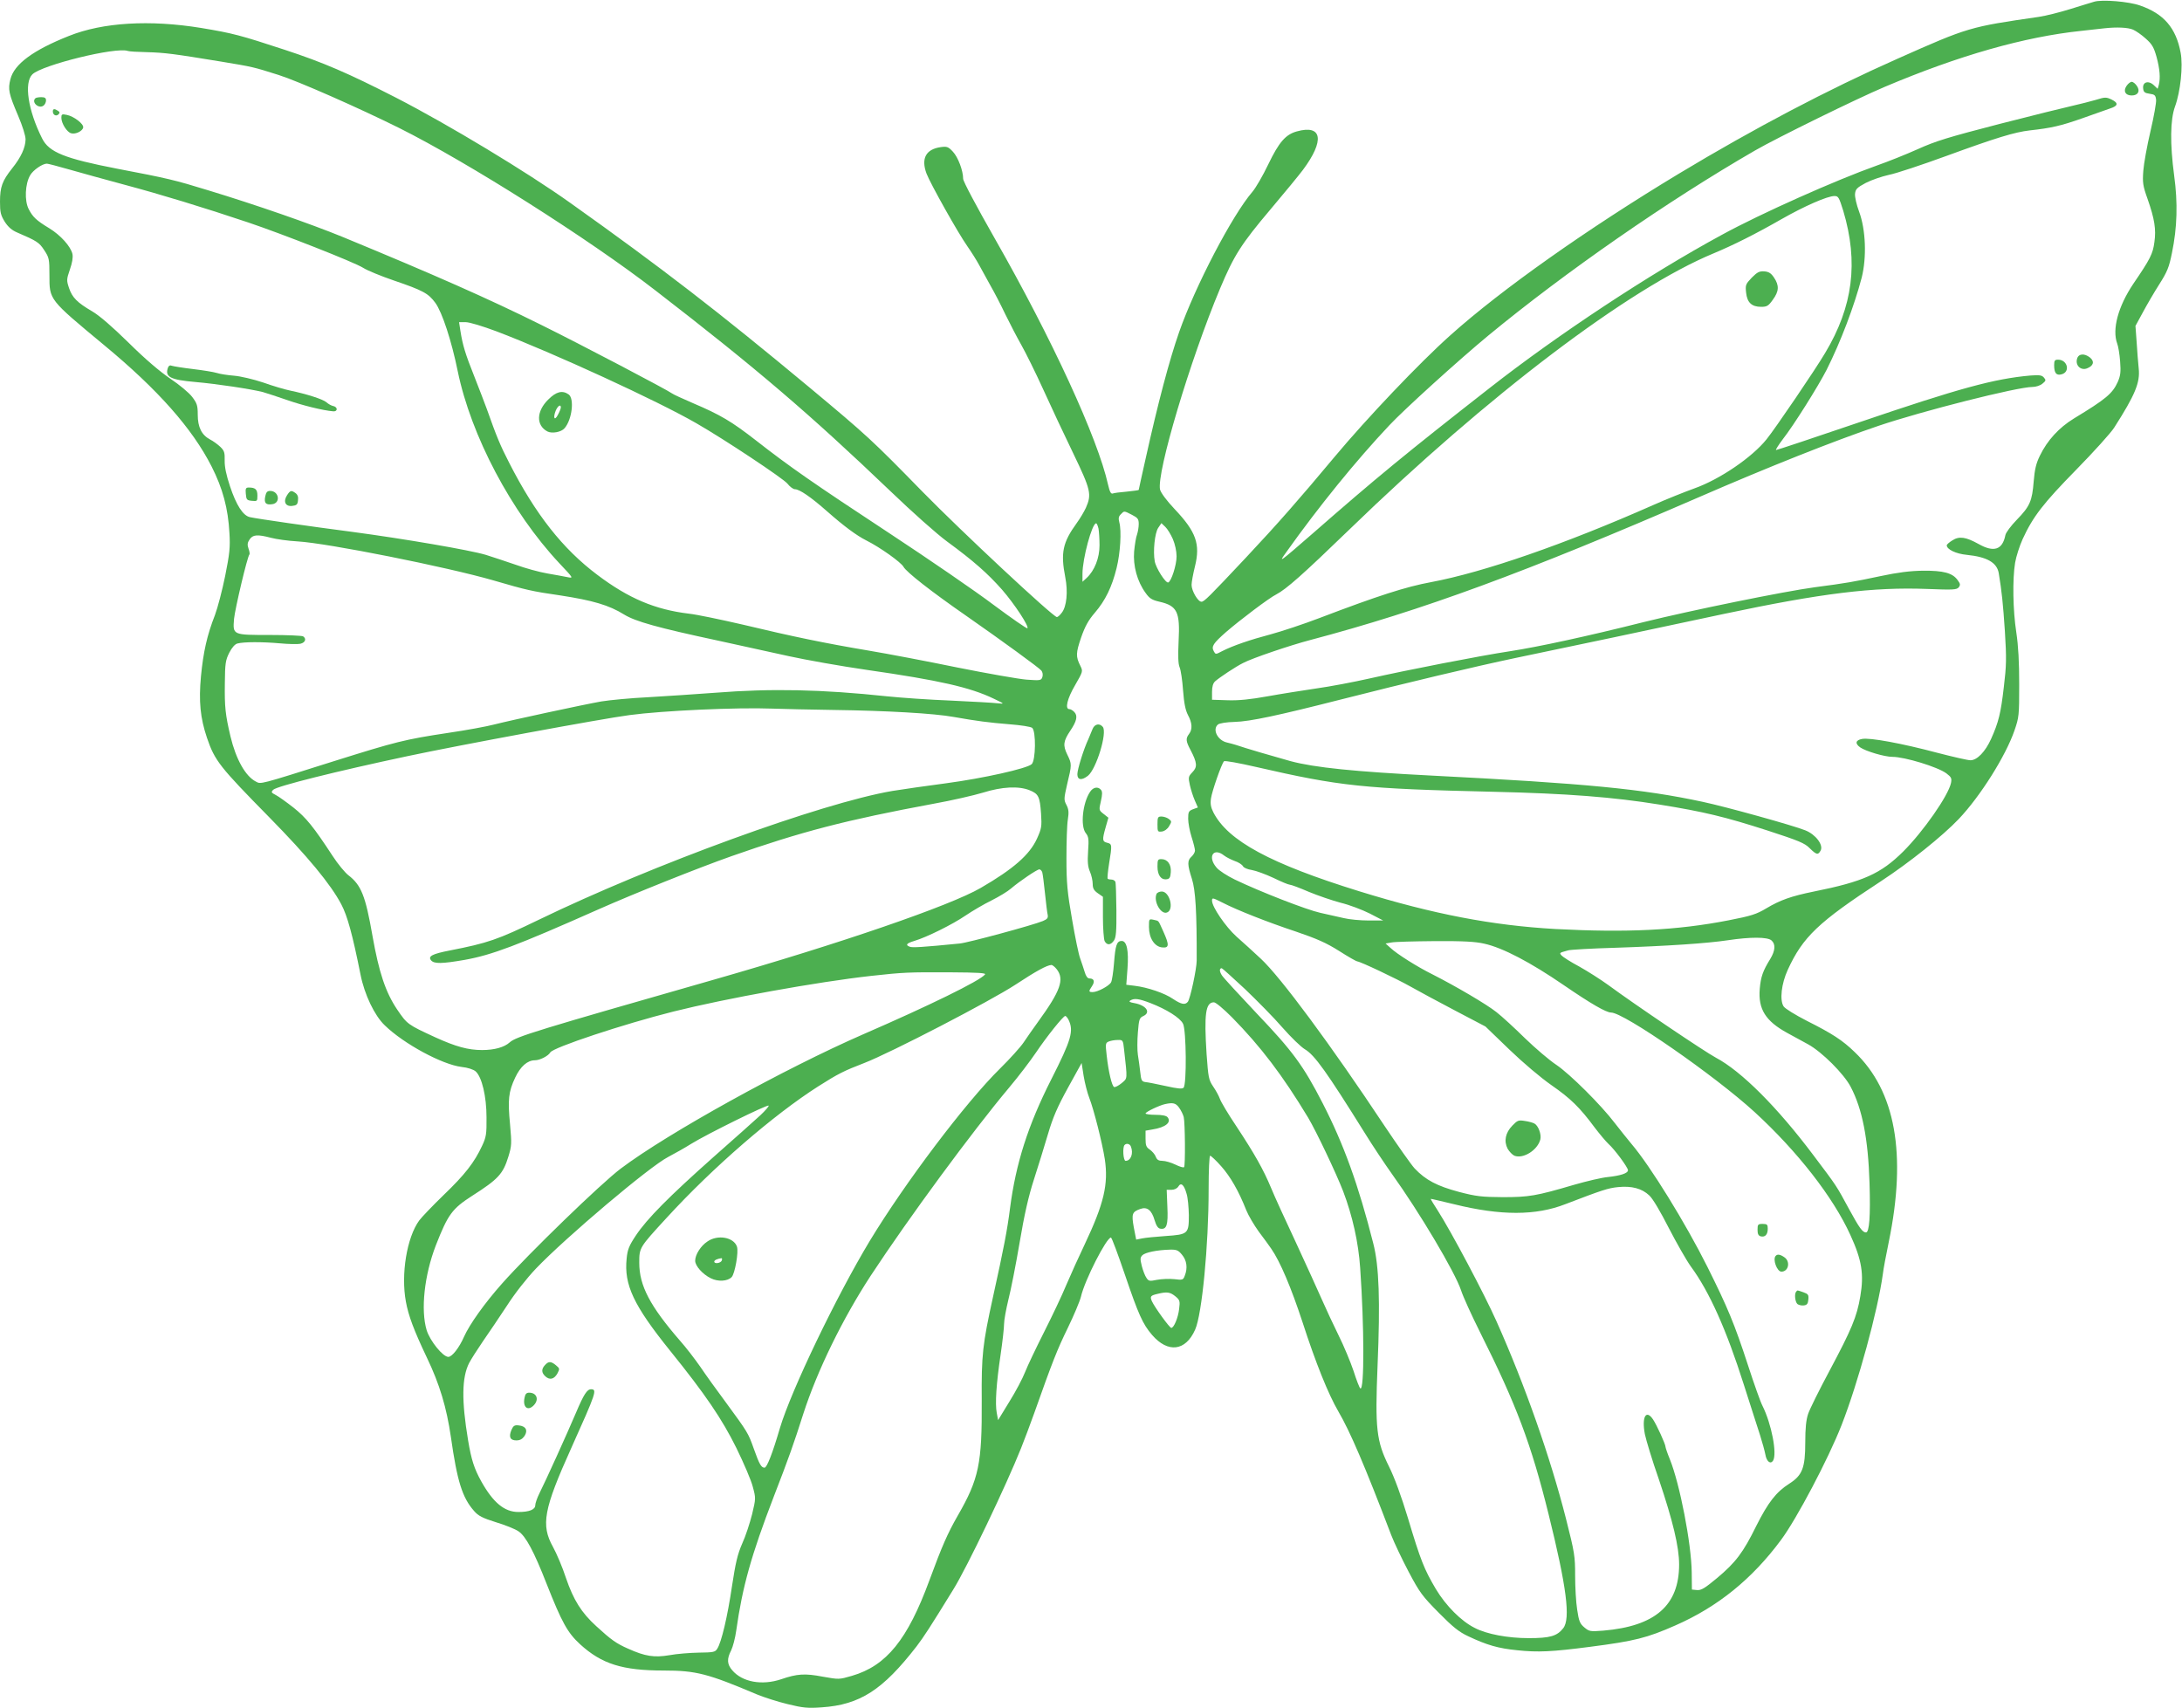 <?xml version="1.0" standalone="no"?>
<!DOCTYPE svg PUBLIC "-//W3C//DTD SVG 20010904//EN"
 "http://www.w3.org/TR/2001/REC-SVG-20010904/DTD/svg10.dtd">
<svg version="1.0" xmlns="http://www.w3.org/2000/svg"
 width="1280pt" height="1002pt" viewBox="0 0 1280 1002"
 preserveAspectRatio="xMidYMid meet">
<g transform="translate(0,1002) scale(0.1,-0.1)"
fill="#4caf50" stroke="none">
<path d="M12285 10010 c-16 -5 -80 -24 -140 -43 -61 -19 -144 -40 -185 -46
-407 -59 -412 -60 -830 -246 -406 -180 -840 -408 -1280 -673 -539 -325 -1042
-680 -1341 -948 -182 -162 -492 -489 -680 -714 -206 -247 -336 -395 -519 -590
-217 -231 -246 -260 -262 -260 -21 0 -58 64 -58 99 0 16 9 65 20 109 32 130 7
202 -119 335 -49 52 -81 96 -86 115 -21 98 176 759 352 1179 82 195 123 260
297 466 83 98 168 202 189 230 129 173 114 268 -36 226 -65 -18 -104 -62 -167
-193 -32 -67 -74 -139 -93 -161 -118 -137 -334 -550 -430 -823 -58 -166 -124
-416 -196 -740 -23 -101 -41 -185 -41 -186 0 -2 -31 -6 -69 -10 -38 -3 -76 -8
-83 -11 -11 -4 -18 9 -28 52 -60 271 -329 856 -664 1443 -107 188 -186 336
-186 351 0 48 -30 127 -60 159 -27 29 -35 32 -71 27 -87 -12 -117 -66 -84
-155 23 -60 185 -349 240 -427 23 -33 54 -82 69 -110 15 -27 44 -81 66 -120
22 -38 62 -115 88 -170 27 -55 69 -136 94 -180 25 -44 83 -161 128 -260 45
-99 124 -268 176 -375 103 -214 109 -240 74 -319 -11 -24 -35 -64 -54 -90 -82
-113 -95 -174 -67 -317 17 -86 8 -172 -20 -208 -11 -15 -24 -26 -29 -26 -22 0
-559 501 -789 736 -296 303 -323 328 -666 614 -529 440 -864 699 -1400 1080
-254 181 -715 459 -1020 616 -283 145 -427 207 -655 282 -259 85 -303 97 -490
128 -301 49 -577 33 -776 -47 -209 -83 -321 -165 -343 -254 -15 -59 -10 -84
45 -213 26 -61 44 -118 44 -140 -1 -48 -26 -104 -79 -170 -58 -73 -71 -109
-71 -195 0 -63 4 -79 28 -118 20 -31 42 -50 73 -63 114 -49 129 -58 158 -103
29 -44 31 -51 31 -148 0 -145 -4 -140 320 -409 317 -262 518 -490 631 -712 66
-130 97 -246 105 -392 5 -83 1 -120 -25 -250 -17 -84 -44 -187 -60 -230 -47
-120 -68 -216 -82 -358 -14 -149 -4 -246 35 -362 46 -135 74 -170 366 -467
225 -229 359 -391 422 -510 36 -68 66 -178 113 -413 23 -116 82 -240 142 -297
112 -109 337 -230 450 -244 38 -4 70 -15 83 -26 37 -33 64 -147 64 -270 1 -98
-2 -116 -26 -167 -45 -97 -101 -169 -225 -288 -65 -63 -130 -131 -144 -150
-72 -99 -108 -314 -78 -476 15 -82 46 -166 123 -328 75 -156 116 -294 141
-466 37 -260 67 -356 136 -434 25 -29 49 -41 128 -66 54 -16 113 -40 132 -53
43 -28 91 -118 165 -307 90 -228 123 -288 197 -356 127 -116 249 -154 490
-154 190 0 259 -18 547 -140 41 -17 122 -43 180 -57 90 -22 118 -25 200 -19
224 15 358 101 557 358 44 58 79 112 215 333 81 130 312 614 398 830 18 44 52
136 77 205 108 305 135 373 196 498 36 74 71 157 78 185 22 97 150 347 176
347 5 0 41 -98 82 -218 79 -232 104 -289 159 -353 93 -108 197 -96 253 31 40
89 79 492 79 823 0 113 4 197 9 197 5 0 35 -28 65 -62 54 -61 102 -144 147
-258 12 -30 45 -86 73 -125 29 -38 62 -84 73 -100 53 -76 118 -231 184 -432
77 -238 151 -422 210 -523 68 -116 155 -318 310 -725 17 -44 63 -141 102 -215
65 -123 81 -144 177 -241 83 -84 119 -113 173 -138 110 -52 176 -71 287 -82
122 -13 204 -9 427 20 263 34 334 52 502 126 248 109 449 272 618 500 92 123
279 478 356 675 97 248 213 673 242 885 3 28 19 113 35 190 106 515 39 885
-200 1113 -72 70 -133 109 -280 183 -70 36 -127 71 -137 85 -24 37 -13 133 24
214 89 194 179 280 548 521 166 109 360 264 456 365 127 134 275 370 326 518
27 78 28 89 28 271 0 131 -5 226 -17 305 -20 130 -23 312 -7 409 6 36 26 98
44 138 61 133 121 210 315 408 103 105 203 216 222 246 124 194 153 265 144
348 -3 31 -9 100 -12 153 l-7 96 43 79 c23 43 66 117 96 164 47 74 58 100 75
185 31 149 35 294 13 454 -25 188 -23 328 5 405 32 87 48 239 33 316 -27 145
-99 229 -239 277 -65 23 -221 36 -268 22z m228 -164 c18 -8 51 -31 75 -53 36
-32 47 -50 63 -108 19 -71 23 -122 13 -163 l-7 -23 -22 21 c-32 30 -67 19 -63
-18 2 -22 9 -28 38 -32 30 -4 35 -9 38 -35 2 -16 -13 -100 -33 -185 -20 -85
-39 -190 -42 -232 -5 -69 -3 -87 25 -165 41 -117 51 -178 40 -254 -9 -68 -24
-98 -123 -243 -90 -134 -126 -268 -95 -352 6 -15 14 -62 17 -104 5 -63 2 -84
-14 -121 -31 -68 -69 -100 -257 -214 -88 -54 -156 -128 -200 -219 -22 -45 -30
-79 -36 -150 -9 -115 -22 -146 -99 -225 -34 -35 -64 -75 -67 -90 -17 -87 -68
-103 -158 -52 -74 41 -113 47 -153 21 -18 -11 -33 -24 -33 -29 0 -24 54 -50
118 -56 118 -12 176 -45 187 -107 18 -110 25 -177 36 -341 10 -160 9 -201 -6
-326 -18 -156 -31 -208 -75 -306 -34 -75 -82 -125 -121 -125 -15 0 -103 20
-195 44 -207 55 -396 90 -441 81 -38 -7 -43 -27 -10 -50 32 -22 142 -55 188
-55 72 0 266 -59 317 -97 29 -22 32 -29 27 -56 -16 -75 -162 -284 -280 -402
-132 -131 -235 -177 -524 -235 -133 -27 -198 -50 -280 -99 -57 -34 -87 -44
-221 -70 -302 -59 -598 -73 -1015 -51 -372 21 -716 87 -1150 221 -523 162
-771 296 -857 463 -15 30 -19 50 -14 83 6 42 61 200 76 217 5 5 87 -10 187
-33 497 -114 627 -128 1398 -146 427 -10 699 -31 970 -75 261 -42 385 -72 633
-152 184 -60 219 -74 248 -104 40 -39 49 -41 64 -14 18 33 -29 95 -90 119 -72
29 -465 138 -601 167 -354 76 -685 108 -1589 154 -452 23 -689 47 -830 85 -94
26 -272 78 -320 95 -14 4 -37 11 -52 14 -55 12 -88 77 -53 106 9 7 50 14 98
15 89 2 260 39 617 130 393 100 792 195 1030 245 360 75 763 160 1225 259 572
121 873 158 1190 146 152 -6 172 -5 185 9 11 15 10 21 -7 44 -30 41 -83 55
-203 54 -75 -1 -147 -10 -250 -32 -156 -33 -200 -41 -384 -65 -179 -24 -728
-136 -1006 -205 -330 -83 -617 -145 -780 -170 -179 -27 -613 -112 -825 -160
-93 -21 -235 -48 -315 -59 -80 -12 -208 -32 -285 -46 -100 -18 -167 -25 -232
-23 l-93 3 0 46 c0 31 6 51 18 62 26 23 122 87 165 108 53 28 274 103 392 134
658 174 1261 396 2285 840 398 173 787 328 1050 417 257 87 814 228 903 228
19 0 45 8 58 19 21 17 22 21 9 36 -12 14 -25 16 -80 12 -212 -19 -415 -74
-1008 -276 -261 -89 -478 -161 -483 -161 -5 0 13 28 39 63 63 80 208 311 257
407 83 165 162 374 206 541 30 119 24 282 -15 387 -15 40 -26 87 -24 105 3 28
11 36 63 64 33 17 94 38 135 47 42 8 195 59 340 112 290 106 399 139 487 149
127 14 183 27 308 71 72 25 145 51 164 58 47 15 49 32 8 52 -32 15 -38 15 -93
-2 -32 -9 -93 -25 -134 -34 -41 -9 -235 -57 -430 -107 -301 -78 -374 -100
-480 -148 -69 -31 -177 -74 -240 -96 -239 -85 -682 -282 -910 -407 -426 -231
-963 -586 -1360 -897 -490 -383 -670 -531 -1040 -855 -199 -173 -202 -175
-155 -110 192 270 410 538 605 745 85 91 407 383 580 526 452 373 1054 791
1565 1086 128 74 597 304 760 373 437 185 821 294 1155 329 58 6 119 13 135
15 73 8 138 5 168 -8z m-11651 -132 c105 -3 153 -9 433 -55 192 -32 188 -31
340 -79 114 -36 476 -196 707 -311 404 -202 1113 -651 1503 -953 596 -460 904
-724 1378 -1177 128 -123 273 -252 333 -296 153 -112 237 -186 322 -282 73
-84 160 -216 149 -227 -3 -3 -93 59 -199 138 -106 80 -380 268 -608 418 -453
298 -588 392 -785 546 -144 112 -208 150 -370 219 -60 26 -115 51 -121 56 -26
20 -538 289 -769 403 -312 155 -632 296 -1165 516 -188 77 -507 188 -790 274
-195 60 -237 70 -531 126 -310 60 -402 97 -442 178 -83 165 -107 327 -57 376
57 55 490 162 560 137 8 -3 59 -6 112 -7z m-457 -688 c66 -19 215 -60 330 -91
206 -55 459 -132 721 -220 202 -68 624 -234 674 -266 25 -16 106 -49 179 -74
173 -59 204 -76 245 -132 40 -55 95 -223 131 -400 78 -379 314 -826 596 -1127
83 -88 84 -89 49 -82 -19 4 -73 14 -120 22 -47 8 -130 31 -185 51 -55 19 -134
45 -175 58 -93 28 -478 94 -785 135 -246 32 -552 76 -598 86 -41 8 -81 70
-118 182 -22 66 -32 114 -31 151 1 46 -2 57 -26 80 -15 14 -42 34 -60 43 -49
26 -72 72 -72 145 0 54 -4 67 -33 105 -18 24 -75 71 -127 106 -62 42 -147 114
-245 211 -99 97 -172 160 -215 185 -87 51 -116 80 -135 136 -15 45 -15 51 5
109 14 40 19 71 15 91 -10 44 -69 110 -136 151 -76 46 -97 66 -121 113 -25 49
-21 147 9 198 17 30 72 68 98 68 6 0 64 -15 130 -34z m10408 -243 c90 -302 57
-561 -106 -833 -57 -97 -293 -444 -344 -507 -85 -106 -274 -235 -423 -288 -58
-21 -166 -64 -240 -97 -522 -231 -996 -395 -1305 -453 -147 -27 -312 -80 -653
-210 -94 -36 -224 -79 -287 -96 -121 -32 -221 -66 -286 -99 -38 -20 -38 -20
-49 0 -15 28 -3 46 72 112 82 71 254 201 295 221 59 31 155 116 427 379 816
791 1641 1416 2139 1622 115 48 243 112 397 200 135 77 270 136 311 136 23 0
27 -7 52 -87z m-7900 -707 c334 -127 945 -408 1172 -539 164 -94 510 -324 534
-354 14 -18 34 -33 44 -33 27 0 94 -46 188 -129 100 -88 174 -143 232 -172 80
-40 203 -128 217 -154 17 -31 161 -144 370 -289 208 -145 425 -303 439 -320 7
-9 10 -24 6 -37 -7 -21 -11 -22 -94 -16 -47 4 -229 36 -404 71 -175 36 -411
81 -525 100 -255 43 -439 81 -736 152 -126 29 -268 59 -315 64 -199 24 -354
90 -536 227 -204 153 -364 356 -518 658 -53 103 -74 154 -131 315 -13 36 -46
121 -73 190 -54 135 -69 186 -82 268 l-8 52 39 0 c22 0 98 -23 181 -54z m3727
-1076 c35 -18 40 -25 40 -55 0 -18 -5 -46 -10 -61 -6 -14 -13 -59 -17 -99 -7
-84 18 -176 67 -243 23 -33 38 -42 82 -52 104 -24 121 -60 112 -230 -4 -90 -3
-133 6 -155 7 -16 16 -77 20 -135 6 -77 14 -116 29 -145 25 -46 27 -84 6 -111
-20 -26 -19 -42 9 -94 39 -75 41 -99 11 -130 -24 -25 -25 -30 -15 -76 6 -27
19 -67 29 -90 l18 -41 -28 -10 c-26 -10 -29 -16 -29 -56 0 -24 9 -73 20 -107
11 -34 20 -70 20 -80 0 -9 -9 -25 -20 -35 -26 -23 -25 -47 2 -131 21 -66 29
-192 28 -479 0 -48 -38 -225 -52 -242 -16 -20 -39 -15 -87 17 -49 34 -150 68
-225 77 l-49 6 7 94 c8 107 -4 163 -34 163 -29 0 -37 -25 -45 -130 -4 -52 -12
-103 -17 -112 -10 -21 -79 -58 -108 -58 -24 0 -25 4 -4 35 18 27 12 45 -15 45
-11 0 -21 13 -28 38 -6 20 -18 55 -26 78 -9 22 -30 125 -48 230 -28 160 -33
215 -33 359 0 94 3 195 8 226 7 44 5 62 -8 87 -16 30 -15 37 4 121 28 116 28
119 1 174 -27 55 -23 80 18 141 37 55 44 86 24 108 -9 10 -22 18 -30 18 -27 0
-13 61 34 141 46 80 46 81 31 112 -28 55 -27 76 4 167 23 66 43 102 81 146 61
71 100 151 127 261 22 88 30 219 16 269 -6 23 -4 35 9 47 20 21 18 21 65 -3z
m-196 -81 c3 -17 6 -62 6 -98 0 -74 -29 -148 -75 -191 l-25 -23 0 47 c0 89 56
296 80 296 4 0 10 -14 14 -31z m436 -61 c13 -30 22 -72 22 -102 0 -51 -31
-147 -49 -153 -15 -5 -72 84 -79 124 -11 58 0 166 20 196 l19 28 23 -22 c12
-11 32 -44 44 -71z m-5290 7 c30 -8 100 -18 155 -21 176 -10 877 -150 1150
-229 192 -56 225 -64 392 -88 189 -29 286 -57 374 -112 67 -41 195 -77 555
-154 126 -28 310 -68 410 -90 100 -22 307 -59 460 -81 424 -61 605 -102 744
-169 63 -30 64 -31 25 -27 -22 3 -146 10 -275 16 -129 5 -298 17 -375 25 -386
41 -681 47 -1010 21 -110 -8 -285 -20 -390 -26 -104 -5 -229 -17 -278 -25
-112 -20 -529 -110 -627 -135 -41 -11 -165 -34 -275 -50 -251 -38 -302 -51
-665 -165 -446 -141 -429 -136 -459 -120 -61 31 -117 131 -149 265 -30 127
-35 173 -33 313 1 115 4 134 26 178 16 31 34 51 48 54 37 10 146 10 248 1 53
-5 108 -6 123 -2 27 7 35 29 14 43 -7 4 -94 8 -194 8 -220 0 -219 -1 -211 95
6 60 78 365 90 377 3 2 1 18 -5 34 -8 23 -7 35 6 54 19 29 46 31 126 10z
m3305 -1010 c302 -4 586 -20 700 -41 136 -24 205 -33 328 -43 65 -5 124 -14
132 -21 23 -19 21 -191 -3 -213 -29 -26 -285 -83 -502 -112 -113 -15 -254 -35
-315 -45 -416 -71 -1407 -432 -2075 -756 -242 -117 -297 -136 -522 -180 -103
-20 -129 -34 -109 -58 18 -21 64 -20 197 3 161 29 306 84 784 296 212 94 582
242 780 312 410 144 670 212 1187 308 106 19 236 49 289 65 112 35 210 40 274
14 52 -21 60 -37 67 -137 5 -76 3 -87 -24 -147 -43 -94 -137 -177 -330 -289
-181 -105 -828 -327 -1558 -536 -1042 -298 -1168 -336 -1205 -370 -32 -29 -90
-45 -162 -45 -82 0 -154 20 -273 74 -165 76 -166 77 -226 165 -67 100 -106
216 -144 431 -41 235 -66 298 -142 356 -19 15 -61 65 -92 113 -112 171 -155
224 -229 283 -41 32 -88 66 -104 74 -27 14 -29 17 -15 31 21 21 368 108 787
197 305 65 1142 220 1303 241 194 26 629 46 837 38 58 -2 222 -6 365 -8z
m2286 -854 c13 -10 41 -24 62 -32 22 -7 43 -21 48 -30 5 -10 27 -19 53 -23 24
-4 81 -25 126 -46 45 -22 88 -40 96 -40 8 0 59 -19 112 -42 53 -22 138 -51
187 -64 50 -12 126 -41 170 -63 l79 -41 -86 0 c-47 0 -113 6 -145 14 -32 7
-94 21 -138 31 -81 18 -351 123 -501 195 -45 22 -94 53 -108 71 -54 63 -18
120 45 70z m-1067 -98 c3 -10 10 -65 16 -123 6 -58 13 -115 16 -127 3 -18 -2
-25 -28 -36 -57 -24 -441 -128 -488 -132 -223 -22 -278 -25 -293 -19 -27 10
-20 20 26 34 72 21 225 97 301 149 40 27 108 67 153 89 44 22 95 53 113 69 53
45 154 113 167 113 6 0 14 -8 17 -17z m1057 -178 c85 -44 268 -116 431 -170
123 -42 178 -66 254 -114 53 -34 101 -61 106 -61 16 0 232 -102 313 -148 44
-25 161 -88 260 -140 l179 -94 140 -135 c81 -78 184 -165 247 -209 111 -77
166 -130 254 -249 29 -38 65 -81 80 -95 37 -33 115 -139 115 -155 0 -18 -44
-32 -118 -40 -34 -3 -124 -24 -200 -46 -221 -65 -263 -72 -417 -72 -123 1
-154 4 -257 31 -127 34 -195 69 -260 138 -20 22 -99 134 -176 249 -317 478
-610 873 -725 980 -42 39 -106 98 -144 131 -64 58 -143 174 -143 210 0 19 3
18 61 -11z m3221 -222 c25 -22 22 -60 -7 -108 -44 -71 -56 -106 -62 -176 -10
-119 34 -189 162 -259 33 -18 88 -48 121 -66 82 -45 210 -173 250 -249 69
-131 103 -306 111 -566 6 -193 -1 -289 -21 -289 -20 0 -39 27 -98 135 -77 142
-70 132 -211 319 -211 281 -422 492 -571 571 -64 34 -475 311 -631 426 -44 32
-121 81 -171 109 -51 27 -97 57 -104 65 -13 16 -14 15 40 30 14 4 138 11 275
15 304 10 540 26 660 44 132 20 234 20 257 -1z m-1685 -19 c109 -24 272 -110
466 -243 159 -109 249 -161 278 -161 75 0 607 -369 841 -583 251 -230 462
-500 563 -723 67 -146 80 -230 58 -358 -20 -121 -52 -196 -181 -438 -60 -112
-116 -225 -125 -252 -12 -35 -17 -84 -17 -168 0 -149 -17 -193 -94 -242 -77
-49 -124 -110 -193 -247 -77 -157 -122 -216 -231 -307 -71 -59 -92 -72 -117
-70 l-30 3 -1 100 c-2 169 -70 521 -129 666 -14 34 -25 67 -25 72 0 15 -52
129 -73 160 -41 61 -67 15 -48 -86 7 -34 43 -154 82 -265 82 -243 119 -396
119 -500 0 -240 -140 -362 -445 -388 -77 -6 -82 -5 -111 19 -26 22 -32 36 -42
104 -7 43 -12 133 -12 200 0 114 -3 134 -54 335 -91 357 -240 782 -407 1156
-71 160 -266 527 -344 649 -24 37 -43 68 -42 70 1 1 64 -14 139 -32 272 -67
477 -67 651 1 214 82 249 94 309 100 80 8 140 -8 183 -49 21 -19 66 -96 115
-192 45 -87 103 -189 129 -225 109 -148 209 -373 310 -691 40 -123 82 -258 96
-299 13 -41 27 -92 31 -113 7 -41 30 -59 45 -36 25 40 -9 216 -62 322 -11 20
-49 127 -85 238 -80 245 -119 338 -238 577 -128 256 -335 592 -446 722 -25 30
-68 84 -96 120 -81 107 -264 289 -344 343 -41 27 -124 98 -185 157 -60 59
-135 128 -166 152 -56 45 -238 152 -376 222 -87 43 -208 119 -246 155 l-29 26
34 6 c18 4 133 7 255 8 169 1 238 -3 290 -15z m-2508 -150 c46 -59 23 -126
-110 -309 -28 -38 -65 -92 -84 -120 -18 -27 -81 -97 -140 -155 -201 -198 -557
-670 -763 -1010 -197 -327 -461 -877 -527 -1098 -43 -147 -76 -232 -90 -232
-19 0 -30 18 -63 111 -33 93 -35 96 -167 276 -50 67 -116 159 -147 205 -32 46
-85 115 -119 153 -176 203 -239 323 -239 457 0 89 0 89 160 263 271 296 628
605 890 772 118 75 151 91 270 137 153 59 741 364 886 459 123 81 184 114 211
116 6 1 21 -11 32 -25z m1104 -116 c71 -68 171 -169 220 -226 50 -57 109 -114
131 -127 58 -34 129 -134 351 -490 47 -76 119 -184 159 -240 163 -227 372
-579 407 -685 11 -35 62 -147 113 -249 212 -423 298 -652 400 -1063 106 -427
130 -615 86 -670 -36 -46 -77 -58 -202 -58 -122 0 -246 23 -317 60 -80 40
-169 130 -228 228 -69 117 -89 167 -164 417 -38 126 -79 238 -111 302 -74 149
-82 222 -67 591 16 380 9 586 -25 717 -87 344 -174 584 -297 823 -113 220
-176 306 -388 528 -102 108 -194 208 -203 222 -15 23 -16 42 -1 42 3 0 64 -55
136 -122z m-1525 85 c-30 -37 -326 -182 -713 -350 -461 -201 -1145 -579 -1423
-788 -116 -87 -542 -500 -697 -675 -103 -116 -191 -240 -223 -312 -28 -64 -70
-118 -92 -118 -32 0 -107 93 -127 156 -36 119 -14 323 54 499 71 181 95 214
213 290 152 97 181 128 212 229 20 65 20 77 10 190 -14 145 -9 191 30 274 31
66 72 102 116 102 29 0 78 25 90 46 16 29 429 166 723 240 308 77 845 174
1159 209 191 21 219 22 462 21 169 -1 214 -4 206 -13z m972 -168 c93 -36 173
-86 190 -121 19 -37 22 -356 3 -375 -8 -8 -34 -6 -105 10 -51 11 -104 22 -118
23 -22 3 -26 9 -31 58 -3 30 -10 76 -14 102 -4 25 -4 84 0 131 6 76 9 86 31
96 47 21 19 63 -50 76 -29 5 -36 9 -25 16 23 14 49 11 119 -16z m476 -82 c170
-173 297 -340 448 -590 48 -81 164 -325 205 -431 55 -145 90 -301 100 -450 24
-343 25 -722 1 -707 -5 3 -23 49 -40 103 -18 53 -57 147 -87 207 -30 61 -74
155 -98 210 -24 55 -93 206 -153 336 -61 130 -127 274 -146 321 -45 108 -97
200 -204 362 -47 70 -90 142 -96 160 -6 17 -24 50 -40 73 -26 39 -28 52 -38
190 -15 235 -6 303 43 303 11 0 57 -39 105 -87z m-958 -15 c32 -66 17 -117
-101 -350 -137 -270 -208 -494 -242 -756 -16 -127 -37 -236 -100 -521 -61
-277 -68 -340 -66 -607 2 -370 -16 -459 -141 -676 -59 -103 -92 -178 -166
-379 -128 -348 -252 -501 -454 -560 -76 -22 -76 -22 -172 -5 -104 20 -150 17
-243 -15 -113 -38 -229 -17 -288 53 -30 35 -32 66 -6 116 10 20 24 73 30 117
36 256 88 442 220 785 88 227 119 315 173 485 82 254 230 557 395 810 224 341
598 849 813 1105 53 63 124 156 157 205 64 95 160 215 172 215 4 0 13 -10 19
-22z m326 -175 c20 -180 21 -167 -14 -197 -18 -15 -38 -25 -44 -23 -13 4 -33
86 -44 185 -8 69 -7 74 12 82 12 5 35 9 52 9 31 1 32 0 38 -56z m-204 -284
c26 -66 76 -263 91 -359 22 -147 -5 -261 -118 -500 -33 -69 -81 -175 -107
-236 -25 -61 -85 -187 -132 -280 -47 -93 -97 -198 -111 -234 -14 -36 -55 -114
-92 -173 l-66 -108 -8 43 c-10 54 -3 169 23 343 11 75 20 155 20 178 0 23 12
87 25 141 14 54 44 205 66 335 28 167 53 275 84 371 24 74 61 194 82 265 30
102 56 161 118 274 l80 145 12 -77 c7 -42 22 -100 33 -128z m526 -56 c12 -16
24 -41 28 -56 8 -35 10 -286 2 -294 -4 -4 -27 3 -51 15 -25 12 -59 22 -76 22
-22 0 -32 6 -39 24 -5 14 -21 32 -35 42 -21 14 -25 24 -25 64 l0 47 40 7 c77
12 114 42 89 72 -7 9 -33 14 -70 14 -33 0 -59 4 -59 8 0 9 82 48 115 55 46 10
62 6 81 -20z m-2456 -46 c-30 -28 -154 -138 -275 -245 -262 -233 -389 -361
-455 -460 -40 -60 -49 -83 -54 -135 -16 -154 40 -274 255 -541 206 -255 305
-401 389 -571 43 -88 87 -190 96 -227 18 -66 18 -69 -4 -161 -13 -51 -38 -129
-58 -172 -28 -64 -39 -113 -60 -250 -26 -177 -62 -331 -87 -368 -12 -19 -23
-21 -108 -22 -52 -1 -129 -7 -172 -15 -89 -15 -142 -7 -242 38 -69 30 -101 53
-187 132 -87 79 -134 154 -178 283 -20 62 -55 144 -76 182 -72 129 -55 221
108 582 146 325 152 343 115 343 -23 0 -43 -31 -87 -135 -53 -125 -181 -407
-215 -474 -14 -28 -25 -60 -25 -71 0 -26 -35 -40 -99 -40 -82 0 -148 55 -218
180 -41 74 -58 126 -77 240 -39 234 -37 369 6 454 12 23 48 79 80 126 33 47
96 141 141 209 48 75 117 162 171 219 176 184 668 600 776 655 36 19 97 53
135 77 92 57 447 232 454 224 3 -3 -19 -29 -49 -57z m2174 -183 c16 -40 0 -84
-31 -84 -14 0 -19 81 -6 93 11 12 31 7 37 -9z m327 -278 c7 -22 12 -78 13
-124 0 -110 -4 -114 -136 -123 -57 -4 -119 -10 -138 -14 l-35 -7 -14 72 c-14
79 -10 91 39 108 39 14 66 -7 83 -66 10 -33 20 -48 34 -50 37 -6 46 21 41 128
l-4 100 28 0 c17 0 33 8 40 19 16 27 34 11 49 -43z m-27 -357 c28 -33 34 -78
16 -123 -9 -25 -13 -26 -62 -20 -29 3 -75 1 -101 -4 -44 -9 -49 -8 -62 12 -8
11 -20 42 -27 69 -10 41 -10 49 3 63 17 17 87 31 161 33 40 1 50 -3 72 -30z
m-40 -243 c27 -22 29 -28 23 -75 -6 -52 -31 -111 -46 -111 -10 0 -97 120 -114
157 -12 28 -8 33 35 43 54 13 72 10 102 -14z"/>
<path d="M12474 9515 c-20 -30 -6 -55 31 -55 37 0 51 25 31 55 -9 14 -23 25
-31 25 -8 0 -22 -11 -31 -25z"/>
<path d="M12184 7914 c-10 -39 23 -69 59 -55 38 15 45 40 18 63 -34 27 -69 24
-77 -8z"/>
<path d="M12050 7878 c0 -47 13 -62 43 -54 53 13 36 86 -20 86 -19 0 -23 -5
-23 -32z"/>
<path d="M207 9443 c-24 -24 22 -64 49 -42 8 6 14 20 14 30 0 14 -7 19 -28 19
-16 0 -32 -3 -35 -7z"/>
<path d="M310 9366 c0 -21 20 -30 33 -17 9 9 8 14 -3 21 -21 14 -30 12 -30 -4z"/>
<path d="M360 9329 c0 -33 33 -85 58 -91 26 -7 66 13 70 34 4 21 -55 66 -96
74 -29 6 -32 4 -32 -17z"/>
<path d="M986 7865 c-21 -56 12 -73 160 -86 126 -11 325 -41 396 -59 24 -7 88
-28 143 -47 88 -31 210 -61 270 -66 12 -1 20 4 20 13 0 8 -9 16 -20 18 -11 2
-29 12 -40 22 -20 18 -118 49 -214 69 -30 6 -101 27 -157 47 -57 19 -133 37
-171 40 -37 3 -83 10 -101 16 -19 6 -82 16 -140 23 -59 7 -114 16 -123 19 -11
5 -19 1 -23 -9z"/>
<path d="M1442 7123 c3 -35 6 -38 36 -41 31 -3 32 -2 32 31 0 36 -12 47 -51
47 -17 0 -20 -6 -17 -37z"/>
<path d="M1556 7108 c-8 -39 3 -51 40 -46 52 6 41 78 -11 78 -17 0 -24 -7 -29
-32z"/>
<path d="M1684 7115 c-24 -37 -10 -67 29 -63 27 3 33 8 35 33 3 19 -2 33 -14
42 -25 18 -31 17 -50 -12z"/>
<path d="M10276 8391 c-36 -38 -38 -43 -33 -88 6 -58 33 -83 88 -83 34 0 43 5
69 42 36 49 38 83 7 129 -17 26 -31 35 -57 37 -29 2 -41 -4 -74 -37z"/>
<path d="M3216 7676 c-70 -69 -72 -151 -5 -187 27 -14 82 -4 101 19 44 51 58
173 24 198 -37 26 -73 17 -120 -30z m74 -46 c0 -6 -7 -25 -17 -43 -20 -39 -30
-19 -13 24 12 28 30 40 30 19z"/>
<path d="M6409 5743 c-6 -15 -17 -41 -24 -58 -28 -59 -65 -179 -65 -207 0 -34
25 -38 62 -9 49 39 115 254 87 287 -19 23 -48 17 -60 -13z"/>
<path d="M6394 5374 c-43 -65 -57 -199 -25 -241 17 -21 19 -35 14 -106 -4 -63
-2 -91 11 -121 9 -21 16 -53 16 -72 0 -25 7 -38 30 -54 l30 -21 0 -120 c0 -66
5 -129 10 -140 14 -26 36 -24 55 4 12 18 15 55 14 177 -1 85 -3 160 -6 167 -3
7 -13 13 -22 13 -10 0 -20 2 -23 5 -3 3 1 43 8 88 18 111 18 116 -11 123 -29
7 -30 17 -9 91 l16 56 -28 22 c-28 22 -28 23 -16 75 9 39 9 56 1 66 -18 22
-47 16 -65 -12z"/>
<path d="M6790 5184 c0 -43 1 -45 26 -42 15 2 32 14 42 31 16 27 16 29 -2 43
-11 8 -30 14 -43 14 -21 0 -23 -5 -23 -46z"/>
<path d="M6790 4936 c0 -50 21 -79 54 -74 17 2 22 11 24 41 4 45 -19 77 -55
77 -21 0 -23 -4 -23 -44z"/>
<path d="M6784 4775 c-18 -45 27 -122 62 -108 43 16 16 123 -31 123 -14 0 -28
-7 -31 -15z"/>
<path d="M6740 4582 c0 -66 33 -116 78 -120 41 -4 42 14 6 94 -32 70 -24 60
-56 68 -28 6 -28 6 -28 -42z"/>
<path d="M8872 3417 c-41 -42 -51 -91 -28 -136 10 -17 28 -36 40 -41 52 -20
136 33 152 96 7 29 -12 81 -35 93 -9 5 -34 12 -56 15 -37 6 -43 4 -73 -27z"/>
<path d="M10310 2806 c0 -25 5 -35 19 -39 26 -6 41 11 41 45 0 24 -4 28 -30
28 -27 0 -30 -3 -30 -34z"/>
<path d="M10417 2653 c-20 -19 7 -93 33 -93 42 0 54 59 18 84 -24 17 -41 20
-51 9z"/>
<path d="M10537 2443 c-12 -12 -7 -60 7 -73 8 -6 25 -10 38 -8 18 2 24 10 26
34 3 28 -1 33 -29 43 -38 13 -34 13 -42 4z"/>
<path d="M4150 2737 c-40 -26 -72 -78 -72 -113 0 -30 43 -79 92 -103 42 -21
98 -18 122 7 19 19 42 149 31 179 -19 55 -113 72 -173 30z m84 -112 c-7 -16
-44 -21 -44 -6 0 8 16 16 42 20 4 0 5 -6 2 -14z"/>
<path d="M3197 2012 c-22 -24 -21 -45 2 -66 26 -24 52 -17 71 17 14 27 14 29
-9 48 -29 24 -43 24 -64 1z"/>
<path d="M3077 1820 c-12 -57 21 -81 56 -42 30 33 15 72 -29 72 -16 0 -23 -8
-27 -30z"/>
<path d="M3000 1631 c-17 -41 -7 -61 29 -61 22 0 35 8 48 26 21 33 8 58 -34
62 -25 3 -32 -2 -43 -27z"/>
</g>
</svg>
